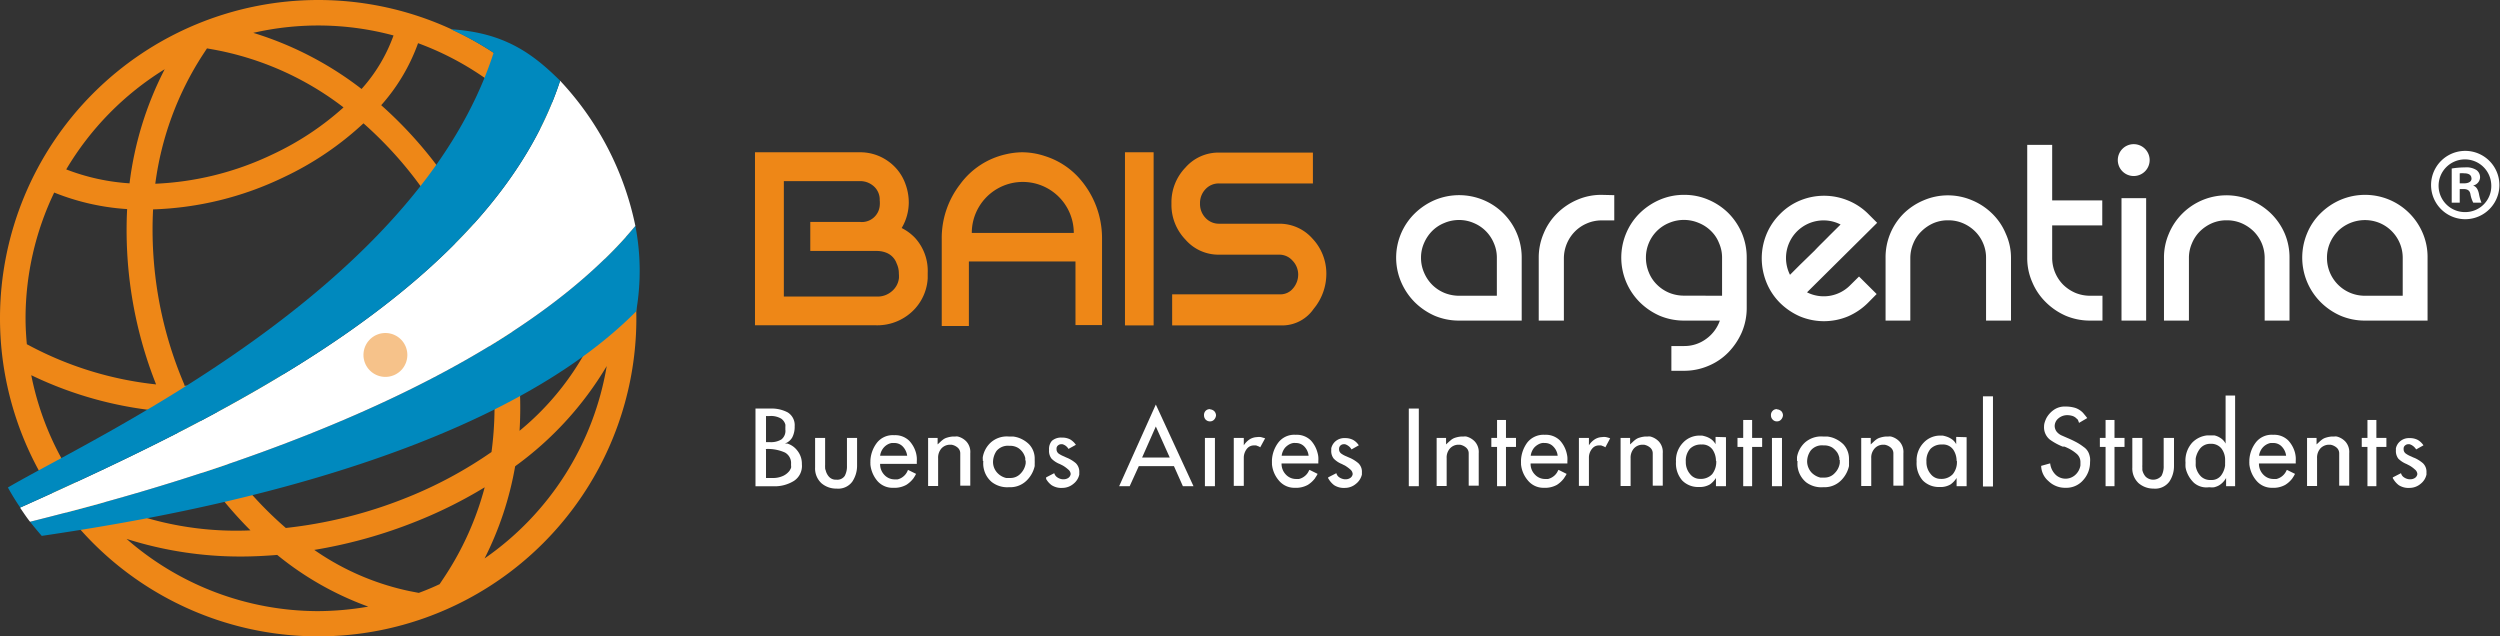<svg xmlns="http://www.w3.org/2000/svg" viewBox="0 0 249.54 63.51"><rect x="0" y="0" width="249.54" height="63.51" fill="#333333" stroke="none"/><defs><style>.cls-1,.cls-4{fill:#ee8717;}.cls-2{fill:#fff;}.cls-3{fill:#0089be;}.cls-4{opacity:0.5;}</style></defs><g id="Camada_2" data-name="Camada 2"><g id="Capa_1" data-name="Capa 1"><path class="cls-1" d="M132.39,27.37a5.46,5.46,0,0,1-1.26,3.45,3.81,3.81,0,0,1-3,1.66H117V29.38h10.81a1.62,1.62,0,0,0,1.26-.6,2.11,2.11,0,0,0,.51-1.41A2,2,0,0,0,129,26a1.74,1.74,0,0,0-1.32-.58h-6a4.36,4.36,0,0,1-3.35-1.5,5,5,0,0,1-1.4-3.6,5,5,0,0,1,1.4-3.6,4.38,4.38,0,0,1,3.35-1.49h9.37v3.08h-9.37a1.8,1.8,0,0,0-1.35.57,2,2,0,0,0-.55,1.43,2,2,0,0,0,.55,1.44,1.81,1.81,0,0,0,1.35.58h6A4.39,4.39,0,0,1,131,23.81,5.08,5.08,0,0,1,132.39,27.37Z"></path><path class="cls-1" d="M112.29,16.6V15.2h1.3s.08,0,.13,0,.08,0,.13,0h1.3V32.48h-2.86V16.6Z"></path><path class="cls-1" d="M110,31v1.45h-2.65V31.15s0-.07,0-.12V26.1H96.71V31s0,.07,0,.12v1.42H94V23.85a8.78,8.78,0,0,1,1.83-5.45,7.74,7.74,0,0,1,4.57-3A7.51,7.51,0,0,1,102,15.2a7.25,7.25,0,0,1,2.3.38,7.67,7.67,0,0,1,3.31,2.08A9,9,0,0,1,110,23.73V31ZM97,23.25h10.18a5.09,5.09,0,1,0-10.18,0Z"></path><path class="cls-1" d="M92.6,27.22c0,.18,0,.36,0,.56a4.91,4.91,0,0,1-2,3.69,5.11,5.11,0,0,1-3.15,1H75.36V15.2H85.81a4.77,4.77,0,0,1,2.81.87,4.69,4.69,0,0,1,1.77,2.33,5.35,5.35,0,0,1,.32,1.77A5,5,0,0,1,90,22.76a4.83,4.83,0,0,1,1.35,1A4.88,4.88,0,0,1,92.6,27.22Zm-2.88.08a2.29,2.29,0,0,0-.22-1,1.78,1.78,0,0,0-1-1.06,2.56,2.56,0,0,0-1-.19H80.88V22.15h4.93a1.79,1.79,0,0,0,2-1.6,2.77,2.77,0,0,0,0-.56,1.78,1.78,0,0,0-.76-1.53,2,2,0,0,0-1.23-.38H78.24V29.6h9.27A2.15,2.15,0,0,0,89,29.09a2,2,0,0,0,.73-1.34A3.58,3.58,0,0,0,89.72,27.3Z"></path><path class="cls-2" d="M246.07,15.06a3.41,3.41,0,1,1,0,6.82,3.41,3.41,0,1,1,0-6.82Zm0,6.11a2.6,2.6,0,0,0,2.6-2.69,2.63,2.63,0,1,0-2.6,2.69Z"></path><path class="cls-2" d="M247.69,20.23h-.82a2.82,2.82,0,0,1-.28-.84c-.06-.35-.26-.52-.7-.52h-.37v1.36h-.8V16.82a8.11,8.11,0,0,1,1.31-.11,1.85,1.85,0,0,1,1.17.27.89.89,0,0,1,.35.73.87.87,0,0,1-.7.81v0c.32.1.49.37.59.83A4.24,4.24,0,0,0,247.69,20.23Zm-1-2.42c0-.31-.23-.51-.72-.51a2.07,2.07,0,0,0-.45,0v1h.38C246.34,18.31,246.7,18.17,246.7,17.81Z"></path><path class="cls-2" d="M242.31,25.73V32h-6.25a6.15,6.15,0,0,1-2.42-.48,6.49,6.49,0,0,1-2-1.36,6.29,6.29,0,0,1-1.35-6.88,6,6,0,0,1,1.35-2,6.43,6.43,0,0,1,2-1.34,6.27,6.27,0,0,1,4.86,0,6.25,6.25,0,0,1,3.32,3.31A6.09,6.09,0,0,1,242.31,25.73Zm-2.48,3.79V25.73a3.77,3.77,0,0,0-2.3-3.47,3.86,3.86,0,0,0-4.16.8,3.89,3.89,0,0,0-.81,1.21,3.73,3.73,0,0,0-.29,1.46,3.77,3.77,0,0,0,3.79,3.79Z"></path><path class="cls-2" d="M228.53,25.75V32h-2.48V25.75a3.77,3.77,0,0,0-.29-1.46,3.85,3.85,0,0,0-.81-1.2,4,4,0,0,0-1.21-.81,3.72,3.72,0,0,0-1.48-.29,3.64,3.64,0,0,0-1.47.29,4,4,0,0,0-1.2.81,3.66,3.66,0,0,0-.8,1.2,3.6,3.6,0,0,0-.3,1.46V32H216V25.75a6,6,0,0,1,.49-2.43,6.18,6.18,0,0,1,1.34-2A6.24,6.24,0,0,1,224.7,20a6.43,6.43,0,0,1,2,1.33,6.23,6.23,0,0,1,1.36,2A6.13,6.13,0,0,1,228.53,25.75Z"></path><rect class="cls-2" x="211.76" y="19.78" width="2.46" height="12.22"></rect><path class="cls-2" d="M213,14.39A1.59,1.59,0,1,1,211.39,16,1.59,1.59,0,0,1,213,14.39Z"></path><path class="cls-2" d="M209.86,29.52V32h-1.23a6.2,6.2,0,0,1-2.43-.48,6.56,6.56,0,0,1-2-1.36,6.09,6.09,0,0,1-1.35-2,5.94,5.94,0,0,1-.5-2.43V14.46h2.49V20h5V22.5h-5v3.23a3.81,3.81,0,0,0,1.1,2.69,4,4,0,0,0,1.21.81,3.83,3.83,0,0,0,1.48.29Z"></path><path class="cls-2" d="M200.73,25.75V32h-2.49V25.75a3.59,3.59,0,0,0-.29-1.46,3.68,3.68,0,0,0-.81-1.2,3.89,3.89,0,0,0-1.21-.81,3.69,3.69,0,0,0-1.48-.29,3.64,3.64,0,0,0-1.47.29,4,4,0,0,0-1.19.81,3.54,3.54,0,0,0-.81,1.2,3.77,3.77,0,0,0-.3,1.46V32h-2.47V25.75A6.17,6.17,0,0,1,190,21.33,6.36,6.36,0,0,1,192,20a6.15,6.15,0,0,1,4.86,0,6.32,6.32,0,0,1,2,1.33,6,6,0,0,1,1.35,2A5.81,5.81,0,0,1,200.73,25.75Z"></path><path class="cls-2" d="M187.37,22.24l-7,6.94a3.71,3.71,0,0,0,4.32-.72l.87-.86,1.76,1.75-.86.87a6.45,6.45,0,0,1-2,1.36,6.24,6.24,0,0,1-4.8,0,6.57,6.57,0,0,1-2-1.36,6.14,6.14,0,0,1-1.36-2.08,6.46,6.46,0,0,1-.45-2.36,6.36,6.36,0,0,1,.45-2.34,6.16,6.16,0,0,1,1.36-2.06A6,6,0,0,1,179.71,20a6.28,6.28,0,0,1,4.72,0,6.1,6.1,0,0,1,2.08,1.38Zm-4.75,1.26,1.1-1.09a3.72,3.72,0,0,0-2.25-.37,3.75,3.75,0,0,0-2.8,5.39l1-1L181.14,25C181.65,24.45,182.14,24,182.62,23.5Z"></path><path class="cls-2" d="M174.35,25.73v5a6.18,6.18,0,0,1-.49,2.44,6.77,6.77,0,0,1-1.34,2,6,6,0,0,1-2,1.35,6.13,6.13,0,0,1-2.43.49h-1.26V34.54h1.26a3.65,3.65,0,0,0,2.21-.71A3.79,3.79,0,0,0,171.67,32H168.1a6.23,6.23,0,0,1-2.43-.48,6.61,6.61,0,0,1-2-1.36,6.29,6.29,0,0,1-1.35-6.88,6.12,6.12,0,0,1,1.35-2,6.55,6.55,0,0,1,2-1.34,6.07,6.07,0,0,1,2.43-.49,6,6,0,0,1,2.43.49,6.34,6.34,0,0,1,2,1.34,6.43,6.43,0,0,1,1.34,2A6.27,6.27,0,0,1,174.35,25.73Zm-2.46,3.79V25.73a3.57,3.57,0,0,0-.3-1.46,3.41,3.41,0,0,0-.8-1.21,3.7,3.7,0,0,0-1.21-.8,3.8,3.8,0,0,0-3,0,3.69,3.69,0,0,0-2,2,3.73,3.73,0,0,0-.29,1.46,3.82,3.82,0,0,0,.29,1.47,3.52,3.52,0,0,0,.81,1.22,3.78,3.78,0,0,0,1.21.81,3.9,3.9,0,0,0,1.48.29Z"></path><path class="cls-2" d="M161.13,19.48V22h-1.25a3.66,3.66,0,0,0-1.48.3,3.72,3.72,0,0,0-1.19.8,3.83,3.83,0,0,0-1.11,2.67V32h-2.51V25.73a6.1,6.1,0,0,1,.5-2.45,6,6,0,0,1,1.35-2,6.43,6.43,0,0,1,2-1.34,6,6,0,0,1,2.43-.49Z"></path><path class="cls-2" d="M151.89,25.73V32h-6.25a6.2,6.2,0,0,1-2.43-.48,6.61,6.61,0,0,1-2-1.36,6.42,6.42,0,0,1-1.35-2,6.18,6.18,0,0,1,1.35-6.85,6.55,6.55,0,0,1,2-1.34,6.3,6.3,0,0,1,4.87,0,6.21,6.21,0,0,1,3.81,5.76Zm-2.48,3.79V25.73a3.57,3.57,0,0,0-.3-1.46,3.73,3.73,0,0,0-.81-1.21,3.66,3.66,0,0,0-1.2-.8,3.6,3.6,0,0,0-1.46-.3,3.73,3.73,0,0,0-1.48.3,3.6,3.6,0,0,0-1.21.8,3.89,3.89,0,0,0-.81,1.21,3.57,3.57,0,0,0-.3,1.46,3.65,3.65,0,0,0,.3,1.47,3.83,3.83,0,0,0,.81,1.22,3.78,3.78,0,0,0,1.21.81,3.9,3.9,0,0,0,1.48.29Z"></path><path class="cls-1" d="M34.29,10.72a30.19,30.19,0,0,0-13.12-5.8l-.51-.09-.44.67A31.08,31.08,0,0,0,15.5,18.34a30,30,0,0,0,11.66-2.91A28.77,28.77,0,0,0,34.29,10.72Zm1.8-1.84a16.12,16.12,0,0,0,3.19-5.34,28.92,28.92,0,0,0-14-.26A33.92,33.92,0,0,1,36.09,8.88ZM12.63,53.79A29.07,29.07,0,0,0,31.76,61a30,30,0,0,0,5-.45,31.1,31.1,0,0,1-9.09-5.16c-1.22.1-2.44.16-3.63.16A37.44,37.44,0,0,1,12.63,53.79Zm-4.36-4.7A32.11,32.11,0,0,0,25,52.94,41.34,41.34,0,0,1,16.75,41.1,37.76,37.76,0,0,1,3.12,37.45,29.1,29.1,0,0,0,8.27,49.09ZM2.91,34.48a34.67,34.67,0,0,0,12.67,3.89,41.76,41.76,0,0,1-2.89-17.5,23.49,23.49,0,0,1-7.28-1.65h0A29.08,29.08,0,0,0,2.55,31.75c0,.88.05,1.75.13,2.61ZM49.06,45.12a34.3,34.3,0,0,0-1.47-15.44,45.12,45.12,0,0,1-14,8.79,38.85,38.85,0,0,1-14,2.72A37.46,37.46,0,0,0,28.53,52.7,45.52,45.52,0,0,0,40.7,49.63,42.39,42.39,0,0,0,49.06,45.12ZM40.87,59l.93.18c.71-.26,1.4-.55,2.08-.87l.5-.75a30.2,30.2,0,0,0,4-8.92A45.48,45.48,0,0,1,41.66,52a48.56,48.56,0,0,1-10.29,2.89A26,26,0,0,0,40.87,59ZM38.05,10.5A41.5,41.5,0,0,1,48.55,25s0,0,0,.05a47.89,47.89,0,0,0,7.1-10A29.27,29.27,0,0,0,41.73,4.31,18.89,18.89,0,0,1,38.05,10.5Zm-19.64,28c10.11.25,20.26-3.85,28.22-11.49-.13-.34-.27-.67-.42-1a38.73,38.73,0,0,0-9.93-13.7,31.06,31.06,0,0,1-8,5.4,32.32,32.32,0,0,1-13,3.19,39.32,39.32,0,0,0,3.12,17.49ZM31.76,0A31.76,31.76,0,1,1,0,31.75,31.78,31.78,0,0,1,31.76,0ZM60.85,29.32a29,29,0,0,0-3.63-11.83,50.29,50.29,0,0,1-7.61,10.2A37.65,37.65,0,0,1,51.86,43a27.4,27.4,0,0,0,8.89-13.38A1.45,1.45,0,0,1,60.85,29.32ZM48.37,55.74a29.22,29.22,0,0,0,12.19-19.2,33.4,33.4,0,0,1-9.14,10A32.78,32.78,0,0,1,48.37,55.74ZM12.93,18.3A33.81,33.81,0,0,1,16.44,6.91a29.3,29.3,0,0,0-9.83,10A21.31,21.31,0,0,0,12.93,18.3Z"></path><path class="cls-3" d="M63.42,22.55C48.19,40.86,12,49.81,3,52.08q.57.73,1.17,1.41C14.12,52,47.78,46.91,63.5,31.08A23.53,23.53,0,0,0,63.42,22.55Z"></path><path class="cls-2" d="M63.42,22.55A30,30,0,0,0,55.91,8.06C49.25,28.35,23.06,41.23,2,50.67c.34.5.67,1,1,1.41C12,49.81,48.19,40.86,63.42,22.55Z"></path><path class="cls-3" d="M55.91,8.06C53.12,5.29,50.29,3.25,45,2.92a32.52,32.52,0,0,1,4,2.17l.27.18C41.61,29,9.14,43.74.79,48.66c.4.73.81,1.39,1.23,2C23.06,41.23,49.25,28.35,55.91,8.06Z"></path><path class="cls-4" d="M38.47,37.62a2.19,2.19,0,1,0-2.19-2.18A2.19,2.19,0,0,0,38.47,37.62Z"></path><path class="cls-2" d="M76.39,40.78h.39l.41,0a3.45,3.45,0,0,1,1.43.38,1.49,1.49,0,0,1,.7,1.39,2.28,2.28,0,0,1-.24,1.11,1.38,1.38,0,0,1-.73.61h.11l.12,0a2,2,0,0,1,1,.7,2.08,2.08,0,0,1,.46,1.37A1.78,1.78,0,0,1,79.25,48a3.66,3.66,0,0,1-2,.54H75.41V40.78Zm.07.74v2.61l.18,0h.17A2,2,0,0,0,78,43.86a1.09,1.09,0,0,0,.39-1v0a1.93,1.93,0,0,0,0-.23,1.15,1.15,0,0,0,0-.26,1.08,1.08,0,0,0-.41-.58,2,2,0,0,0-1.2-.26h-.24Zm0,3.34v2.85l.31,0,.28,0a2.41,2.41,0,0,0,1.14-.22,1.75,1.75,0,0,0,.61-.49,2.25,2.25,0,0,0,.16-.3.85.85,0,0,0,0-.25v-.14a1.2,1.2,0,0,0-.61-1.14,4.14,4.14,0,0,0-1.93-.35Z"></path><path class="cls-2" d="M85.55,43.71v2.82a2.86,2.86,0,0,1-.48,1.55,1.74,1.74,0,0,1-1.56.69A2.26,2.26,0,0,1,82,48.24a2,2,0,0,1-.64-1.58V43.71h1V46.4a2.26,2.26,0,0,0,0,.26c0,.08,0,.17.05.26a1.47,1.47,0,0,0,.33.66.92.92,0,0,0,.75.3.89.89,0,0,0,.83-.38,2,2,0,0,0,.22-1V43.71Z"></path><path class="cls-2" d="M90.63,46.9l.81.4-.12.22-.14.22a2.72,2.72,0,0,1-.72.66,2.45,2.45,0,0,1-1.3.29A2,2,0,0,1,87.57,48a3,3,0,0,1-.69-1.63v-.12a.57.57,0,0,1,0-.13v-.15a3.17,3.17,0,0,1,.64-1.76,2,2,0,0,1,1.73-.77,2,2,0,0,1,1.51.56,2.88,2.88,0,0,1,.68,1.24,3.07,3.07,0,0,1,.07.42,2.91,2.91,0,0,1,0,.4v.12a.45.45,0,0,1,0,.12H87.85a1.54,1.54,0,0,0,.43,1.11,1.39,1.39,0,0,0,1,.44h.15l.16,0a1.38,1.38,0,0,0,.58-.29,1.41,1.41,0,0,0,.42-.56Zm-.49-2.3a1.14,1.14,0,0,0-.9-.38l-.24,0a1.36,1.36,0,0,0-.25.07,1.46,1.46,0,0,0-.55.4,1.52,1.52,0,0,0-.35.8h2.7A1.63,1.63,0,0,0,90.14,44.6Z"></path><path class="cls-2" d="M93.59,43.71v.65l.29-.27a2.32,2.32,0,0,1,.25-.21,1.2,1.2,0,0,1,.41-.2,2.49,2.49,0,0,1,.59-.11h.23a1,1,0,0,1,.24,0,1.77,1.77,0,0,1,.86.5,1.55,1.55,0,0,1,.39,1.16v3.25h-1V45.26a.75.75,0,0,0-.27-.59,1.28,1.28,0,0,0-.6-.28h-.22a1.18,1.18,0,0,0-.77.35,1.39,1.39,0,0,0-.35,1v2.77h-1V43.71Z"></path><path class="cls-2" d="M98.1,46c0-.06,0-.12,0-.18a.69.69,0,0,1,0-.2,2.58,2.58,0,0,1,.75-1.41,2.4,2.4,0,0,1,1.82-.64l.44,0a2.73,2.73,0,0,1,.48.1,2.83,2.83,0,0,1,1.13.68,2.07,2.07,0,0,1,.56,1.46V46a2.35,2.35,0,0,1,0,.26c0,.09,0,.17,0,.26a2.9,2.9,0,0,1-.81,1.45,2.33,2.33,0,0,1-1.75.66A2.52,2.52,0,0,1,99,48.12a2.39,2.39,0,0,1-.73-1.07,2.86,2.86,0,0,1-.12-.55,2.93,2.93,0,0,1,0-.49Zm4.24-.08s0,0,0-.2a1.66,1.66,0,0,0-.7-1,1.54,1.54,0,0,0-.89-.22,1.47,1.47,0,0,0-1.28.51,2,2,0,0,0-.35,1.12,1.59,1.59,0,0,0,.45,1.09,1.75,1.75,0,0,0,.86.49l.2,0h.2a1.37,1.37,0,0,0,1.06-.46,1.82,1.82,0,0,0,.49-1v-.1a.28.28,0,0,0,0-.09V46a.06.06,0,0,1,0,0v0Z"></path><path class="cls-2" d="M106.36,44.49a1,1,0,0,0-.31-.15h-.12a.47.47,0,0,0-.32.12.39.39,0,0,0-.15.34v.08a.54.54,0,0,0,.23.41,2.81,2.81,0,0,0,.52.27l.19.09.19.08a3.41,3.41,0,0,1,.79.5,1.2,1.2,0,0,1,.35.93v.1s0,.07,0,.11a1.59,1.59,0,0,1-.58.92,1.71,1.71,0,0,1-1.1.41,1.79,1.79,0,0,1-1.08-.27,2,2,0,0,1-.55-.62.35.35,0,0,1,0-.08l0-.08.81-.42a.75.75,0,0,0,.31.42,1.13,1.13,0,0,0,.52.19h.11a.86.86,0,0,0,.44-.12.56.56,0,0,0,.26-.4h0v0a.62.62,0,0,0-.25-.46,3.23,3.23,0,0,0-.55-.4l-.14-.07-.14-.07,0,0h0a2.38,2.38,0,0,1-.83-.54,1.26,1.26,0,0,1-.25-.83s0-.07,0-.1a.44.44,0,0,1,0-.1A1.22,1.22,0,0,1,105,44a1.38,1.38,0,0,1,1-.32,1.69,1.69,0,0,1,.82.18,1.81,1.81,0,0,1,.57.54l-.74.41A1,1,0,0,0,106.36,44.49Z"></path><path class="cls-2" d="M119.13,48.53h-1.06l-.89-2h-3.51l-.91,2h-1.05l3.66-8.15ZM114,45.67h2.76l-1.39-3.1Z"></path><path class="cls-2" d="M120.79,40.86a.66.66,0,0,1,.44.21.67.67,0,0,1,.15.37v0a.7.7,0,0,1-.17.42.53.53,0,0,1-.42.2.59.59,0,0,1-.46-.19.63.63,0,0,1-.15-.41.6.6,0,0,1,.14-.43.57.57,0,0,1,.47-.19Zm.48,2.85v4.82h-1V43.71Z"></path><path class="cls-2" d="M124.15,44.45a2,2,0,0,1,.62-.62,1.52,1.52,0,0,1,.7-.2,1.41,1.41,0,0,1,.4,0l.41.12-.49.9a.78.78,0,0,0-.2-.11l-.21-.08-.11,0h-.1a.87.87,0,0,0-.67.29,1.43,1.43,0,0,0-.35.9v2.85h-1V43.71h1Z"></path><path class="cls-2" d="M130.71,46.9l.81.4-.12.22a1.64,1.64,0,0,0-.14.22,2.72,2.72,0,0,1-.72.66,2.45,2.45,0,0,1-1.3.29,2,2,0,0,1-1.59-.73,2.89,2.89,0,0,1-.69-1.63.49.49,0,0,0,0-.12v-.28a3.17,3.17,0,0,1,.64-1.76,2,2,0,0,1,1.73-.77,2,2,0,0,1,1.51.56,2.85,2.85,0,0,1,.67,1.24,2.07,2.07,0,0,1,.08.42,2.91,2.91,0,0,1,0,.4v.12s0,.08,0,.12h-3.67a1.54,1.54,0,0,0,.43,1.11,1.39,1.39,0,0,0,1,.44h.15l.16,0a1.44,1.44,0,0,0,.58-.29,1.41,1.41,0,0,0,.42-.56Zm-.49-2.3a1.15,1.15,0,0,0-.9-.38,1,1,0,0,0-.24,0,1.36,1.36,0,0,0-.25.07,1.58,1.58,0,0,0-.56.4,1.59,1.59,0,0,0-.34.8h2.69A1.55,1.55,0,0,0,130.22,44.6Z"></path><path class="cls-2" d="M134.56,44.49a1,1,0,0,0-.31-.15h-.12a.47.47,0,0,0-.32.12.45.45,0,0,0-.15.34v.08a.53.53,0,0,0,.24.41,2.43,2.43,0,0,0,.51.27l.2.09.19.08a3.57,3.57,0,0,1,.78.5,1.17,1.17,0,0,1,.36.93s0,.07,0,.1,0,.07,0,.11a1.66,1.66,0,0,1-.59.92,1.69,1.69,0,0,1-1.1.41,1.79,1.79,0,0,1-1.08-.27,2.12,2.12,0,0,1-.55-.62.35.35,0,0,1-.05-.08.59.59,0,0,0,0-.08l.82-.42a.69.69,0,0,0,.3.42,1.17,1.17,0,0,0,.53.19h.1a.83.83,0,0,0,.44-.12.56.56,0,0,0,.26-.4h0v0a.64.64,0,0,0-.24-.46,3.69,3.69,0,0,0-.55-.4l-.15-.07-.13-.07,0,0h0a2.32,2.32,0,0,1-.82-.54,1.21,1.21,0,0,1-.25-.83v-.1s0-.06,0-.1a1.3,1.3,0,0,1,.42-.7,1.35,1.35,0,0,1,.95-.32,1.67,1.67,0,0,1,.81.18,1.62,1.62,0,0,1,.57.54l-.73.41A1,1,0,0,0,134.56,44.49Z"></path><path class="cls-2" d="M141.62,40.78v7.75h-1V40.78Z"></path><path class="cls-2" d="M144.34,43.71v.65l.29-.27.25-.21a1.3,1.3,0,0,1,.41-.2,2.58,2.58,0,0,1,.6-.11h.22a1,1,0,0,1,.24,0,1.77,1.77,0,0,1,.86.5,1.55,1.55,0,0,1,.39,1.16v3.25h-1V45.26a.75.75,0,0,0-.27-.59,1.28,1.28,0,0,0-.6-.28h-.22a1.16,1.16,0,0,0-.76.35,1.35,1.35,0,0,0-.35,1v2.77h-1V43.71Z"></path><path class="cls-2" d="M149.43,41.92h.89v1.79h1v.9h-1v3.92h-.89V44.61h-.57v-.9h.57Z"></path><path class="cls-2" d="M155.57,46.9l.8.4a.94.94,0,0,1-.12.22l-.14.22a2.67,2.67,0,0,1-.71.66,2.45,2.45,0,0,1-1.3.29,2,2,0,0,1-1.59-.73,2.89,2.89,0,0,1-.69-1.63.49.49,0,0,0,0-.12v-.28a3.24,3.24,0,0,1,.63-1.76,2.06,2.06,0,0,1,1.74-.77,2,2,0,0,1,1.51.56,2.85,2.85,0,0,1,.67,1.24,3.1,3.1,0,0,1,.08.42,2.91,2.91,0,0,1,0,.4v.12s0,.08,0,.12h-3.67a1.5,1.5,0,0,0,.43,1.11,1.38,1.38,0,0,0,1,.44h.15l.16,0a1.51,1.51,0,0,0,.58-.29,1.41,1.41,0,0,0,.42-.56Zm-.5-2.3a1.13,1.13,0,0,0-.89-.38,1,1,0,0,0-.24,0,1.17,1.17,0,0,0-.25.07,1.58,1.58,0,0,0-.56.4,1.59,1.59,0,0,0-.34.8h2.69A1.5,1.5,0,0,0,155.07,44.6Z"></path><path class="cls-2" d="M158.6,44.45a1.92,1.92,0,0,1,.62-.62,1.45,1.45,0,0,1,.69-.2,1.33,1.33,0,0,1,.4,0,3.17,3.17,0,0,1,.41.12l-.48.9a.84.84,0,0,0-.21-.11l-.21-.08-.1,0h-.11a.85.85,0,0,0-.66.29,1.38,1.38,0,0,0-.35.9v2.85h-1V43.71h1Z"></path><path class="cls-2" d="M162.71,43.71v.65l.29-.27a2.32,2.32,0,0,1,.25-.21,1.2,1.2,0,0,1,.41-.2,2.49,2.49,0,0,1,.59-.11h.23a1,1,0,0,1,.24,0,1.77,1.77,0,0,1,.86.5,1.55,1.55,0,0,1,.39,1.16v3.25h-1V45.26a.75.75,0,0,0-.27-.59,1.28,1.28,0,0,0-.6-.28h-.22a1.18,1.18,0,0,0-.77.35,1.39,1.39,0,0,0-.35,1v2.77h-1V43.71Z"></path><path class="cls-2" d="M172.28,43.64v4.89h-1v-.82a2.29,2.29,0,0,1-.6.64,2,2,0,0,1-1.1.26,2.22,2.22,0,0,1-1.67-.65,2.6,2.6,0,0,1-.62-1.87,2.54,2.54,0,0,1,.7-1.9,2.25,2.25,0,0,1,1.55-.71h0l.36,0a3.11,3.11,0,0,1,.41.11,2,2,0,0,1,.52.27,1.49,1.49,0,0,1,.41.48v-.73Zm-1,2.36a2,2,0,0,0-.33-1.11,1.25,1.25,0,0,0-1.13-.52,1.51,1.51,0,0,0-1.14.43,1.83,1.83,0,0,0-.41,1.29,1.81,1.81,0,0,0,.42,1.22,1.24,1.24,0,0,0,1,.49,1.54,1.54,0,0,0,1.21-.47,2,2,0,0,0,.41-1.32Z"></path><path class="cls-2" d="M174,41.92h.89v1.79h1v.9h-1v3.92H174V44.61h-.57v-.9H174Z"></path><path class="cls-2" d="M177.38,40.86a.68.68,0,0,1,.45.21.65.65,0,0,1,.14.37v0a.7.7,0,0,1-.17.42.53.53,0,0,1-.42.2.56.56,0,0,1-.45-.19.59.59,0,0,1-.16-.41.57.57,0,0,1,.15-.43.54.54,0,0,1,.46-.19Zm.49,2.85v4.82h-1V43.71Z"></path><path class="cls-2" d="M179.37,46v-.18l0-.2a2.58,2.58,0,0,1,.75-1.41,2.44,2.44,0,0,1,1.83-.64l.44,0a3.17,3.17,0,0,1,.48.1,2.9,2.9,0,0,1,1.13.68,2.12,2.12,0,0,1,.56,1.46V46a2.46,2.46,0,0,1,0,.26l0,.26a2.9,2.9,0,0,1-.81,1.45,2.33,2.33,0,0,1-1.75.66,2.52,2.52,0,0,1-1.72-.49,2.42,2.42,0,0,1-.74-1.07,2.86,2.86,0,0,1-.12-.55,4.42,4.42,0,0,1,0-.49Zm4.23-.08a1.3,1.3,0,0,1,0-.2,1.76,1.76,0,0,0-.2-.53,2,2,0,0,0-.5-.51,1.51,1.51,0,0,0-.88-.22,1.45,1.45,0,0,0-1.28.51,1.91,1.91,0,0,0-.36,1.12,1.68,1.68,0,0,0,.45,1.09,1.83,1.83,0,0,0,.87.49l.19,0h.2a1.36,1.36,0,0,0,1.06-.46,1.75,1.75,0,0,0,.49-1s0-.07,0-.1v-.23Z"></path><path class="cls-2" d="M186.73,43.71v.65l.29-.27a2.32,2.32,0,0,1,.25-.21,1.2,1.2,0,0,1,.41-.2,2.49,2.49,0,0,1,.59-.11h.23a1,1,0,0,1,.24,0,1.77,1.77,0,0,1,.86.5,1.55,1.55,0,0,1,.39,1.16v3.25h-1V45.26a.75.75,0,0,0-.27-.59,1.28,1.28,0,0,0-.6-.28h-.22a1.16,1.16,0,0,0-.76.35,1.35,1.35,0,0,0-.36,1v2.77h-1V43.71Z"></path><path class="cls-2" d="M196.3,43.64v4.89h-1v-.82a2.29,2.29,0,0,1-.6.64,1.94,1.94,0,0,1-1.1.26,2.24,2.24,0,0,1-1.67-.65,2.6,2.6,0,0,1-.62-1.87,2.54,2.54,0,0,1,.7-1.9,2.25,2.25,0,0,1,1.55-.71h0l.36,0a3.11,3.11,0,0,1,.41.11,2,2,0,0,1,.52.27,1.38,1.38,0,0,1,.41.48v-.73Zm-1,2.36a2,2,0,0,0-.33-1.11,1.24,1.24,0,0,0-1.13-.52,1.51,1.51,0,0,0-1.14.43,1.83,1.83,0,0,0-.41,1.29,1.81,1.81,0,0,0,.42,1.22,1.24,1.24,0,0,0,1,.49,1.54,1.54,0,0,0,1.21-.47,1.9,1.9,0,0,0,.41-1.32Z"></path><path class="cls-2" d="M198.93,39.56v9h-1v-9Z"></path><path class="cls-2" d="M207.4,41.89l-.23-.21a1,1,0,0,0-.41-.19,1.8,1.8,0,0,0-.37-.05,1.36,1.36,0,0,0-.95.34,1,1,0,0,0-.35.75,1,1,0,0,0,.17.52,1.33,1.33,0,0,0,.56.43l.55.24c.24.1.5.22.77.36a5.32,5.32,0,0,1,.85.54,1.38,1.38,0,0,1,.52.66,2.09,2.09,0,0,1,.11.43,2.06,2.06,0,0,1,0,.42,2.63,2.63,0,0,1-.68,1.79,2.21,2.21,0,0,1-1.7.77h-.13a2.37,2.37,0,0,1-1.64-.67,2.06,2.06,0,0,1-.73-1.52l.9-.25a1.86,1.86,0,0,0,.57,1.16,1.44,1.44,0,0,0,1.87.05,1.62,1.62,0,0,0,.58-1l0-.16c0-.06,0-.11,0-.15a1.08,1.08,0,0,0-.41-.88,3.86,3.86,0,0,0-.88-.56l-.15-.07-.15-.06-.09,0-.09,0a6.07,6.07,0,0,1-1.28-.7,1.58,1.58,0,0,1-.58-1.34,1.35,1.35,0,0,1,.06-.37,2.94,2.94,0,0,1,.17-.43,2.41,2.41,0,0,1,.69-.79,1.88,1.88,0,0,1,1.21-.37,3.24,3.24,0,0,1,1,.14,1.94,1.94,0,0,1,.76.49l.2.24c.07.09.15.18.22.28l-.82.48A3.4,3.4,0,0,0,207.4,41.89Z"></path><path class="cls-2" d="M210.17,41.92h.89v1.79h1v.9h-1v3.92h-.89V44.61h-.57v-.9h.57Z"></path><path class="cls-2" d="M217,43.71v2.82a2.77,2.77,0,0,1-.47,1.55,1.76,1.76,0,0,1-1.57.69,2.26,2.26,0,0,1-1.48-.53,2,2,0,0,1-.64-1.58V43.71h1V46.4a2.28,2.28,0,0,0,0,.26c0,.08,0,.17,0,.26a1.47,1.47,0,0,0,.33.66,1.09,1.09,0,0,0,1.58-.08,2,2,0,0,0,.22-1V43.71Z"></path><path class="cls-2" d="M223.1,39.48v9.05h-.9v-.82a2,2,0,0,1-.34.45,1.87,1.87,0,0,1-.37.29,2,2,0,0,1-.5.19,2.38,2.38,0,0,1-.41,0h-.13A1.9,1.9,0,0,1,219,48.2a2.9,2.9,0,0,1-.73-1.11,2.17,2.17,0,0,1-.12-.47,3.77,3.77,0,0,1,0-.44,2.67,2.67,0,0,1,.67-2,2.44,2.44,0,0,1,1.48-.72h.21l.26,0,.27,0a1.85,1.85,0,0,1,.63.28,1.4,1.4,0,0,1,.48.54V39.48Zm-1,6.52a1.89,1.89,0,0,0-.37-1.24,1.31,1.31,0,0,0-1.1-.46,1.29,1.29,0,0,0-1,.44,2.23,2.23,0,0,0-.46,1,.91.91,0,0,0,0,.23,1.93,1.93,0,0,0,0,.24,2,2,0,0,0,0,.32,1.7,1.7,0,0,0,.1.37,1.84,1.84,0,0,0,.47.7,1.34,1.34,0,0,0,.95.31,1.18,1.18,0,0,0,1-.44,2.16,2.16,0,0,0,.41-1l0-.24a1.77,1.77,0,0,0,0-.23Z"></path><path class="cls-2" d="M228.27,46.9l.81.4-.12.22-.14.22a2.58,2.58,0,0,1-.72.66,2.43,2.43,0,0,1-1.3.29,2,2,0,0,1-1.59-.73,3,3,0,0,1-.69-1.63v-.12a.57.57,0,0,1,0-.13v-.15a3.17,3.17,0,0,1,.64-1.76,2,2,0,0,1,1.73-.77,2,2,0,0,1,1.51.56,2.88,2.88,0,0,1,.68,1.24,3.07,3.07,0,0,1,.07.42,2.91,2.91,0,0,1,0,.4v.12a.45.45,0,0,1,0,.12h-3.67a1.54,1.54,0,0,0,.43,1.11,1.39,1.39,0,0,0,1,.44h.15l.17,0a1.48,1.48,0,0,0,1-.85Zm-.49-2.3a1.14,1.14,0,0,0-.9-.38l-.24,0a1.09,1.09,0,0,0-.24.07,1.42,1.42,0,0,0-.56.4,1.52,1.52,0,0,0-.35.8h2.7A1.56,1.56,0,0,0,227.78,44.6Z"></path><path class="cls-2" d="M231.23,43.71v.65l.29-.27a2.32,2.32,0,0,1,.25-.21,1.2,1.2,0,0,1,.41-.2,2.49,2.49,0,0,1,.59-.11H233a1,1,0,0,1,.24,0,1.77,1.77,0,0,1,.86.5,1.55,1.55,0,0,1,.39,1.16v3.25h-1V45.26a.75.75,0,0,0-.27-.59,1.28,1.28,0,0,0-.6-.28h-.22a1.21,1.21,0,0,0-.77.35,1.39,1.39,0,0,0-.35,1v2.77h-1V43.71Z"></path><path class="cls-2" d="M236.31,41.92h.89v1.79h1v.9h-1v3.92h-.89V44.61h-.57v-.9h.57Z"></path><path class="cls-2" d="M240.82,44.49a1,1,0,0,0-.31-.15h-.12a.47.47,0,0,0-.32.12.39.39,0,0,0-.15.34v.08a.53.53,0,0,0,.24.41,2.43,2.43,0,0,0,.51.27l.19.09.2.08a3.57,3.57,0,0,1,.78.5,1.17,1.17,0,0,1,.36.93s0,.07,0,.1a.43.43,0,0,1,0,.11,1.59,1.59,0,0,1-.58.92,1.71,1.71,0,0,1-1.1.41,1.79,1.79,0,0,1-1.08-.27,2.12,2.12,0,0,1-.55-.62.35.35,0,0,1-.05-.08.59.59,0,0,0,0-.08l.82-.42a.69.69,0,0,0,.3.42,1.13,1.13,0,0,0,.52.19h.11a.86.86,0,0,0,.44-.12.56.56,0,0,0,.26-.4h0v0a.62.62,0,0,0-.25-.46,2.88,2.88,0,0,0-.55-.4l-.14-.07-.13-.07,0,0h0a2.48,2.48,0,0,1-.83-.54,1.26,1.26,0,0,1-.24-.83v-.1a.44.44,0,0,1,0-.1,1.24,1.24,0,0,1,.42-.7,1.34,1.34,0,0,1,.94-.32,1.69,1.69,0,0,1,.82.18,1.71,1.71,0,0,1,.57.54l-.73.41A1.19,1.19,0,0,0,240.82,44.49Z"></path></g></g></svg>